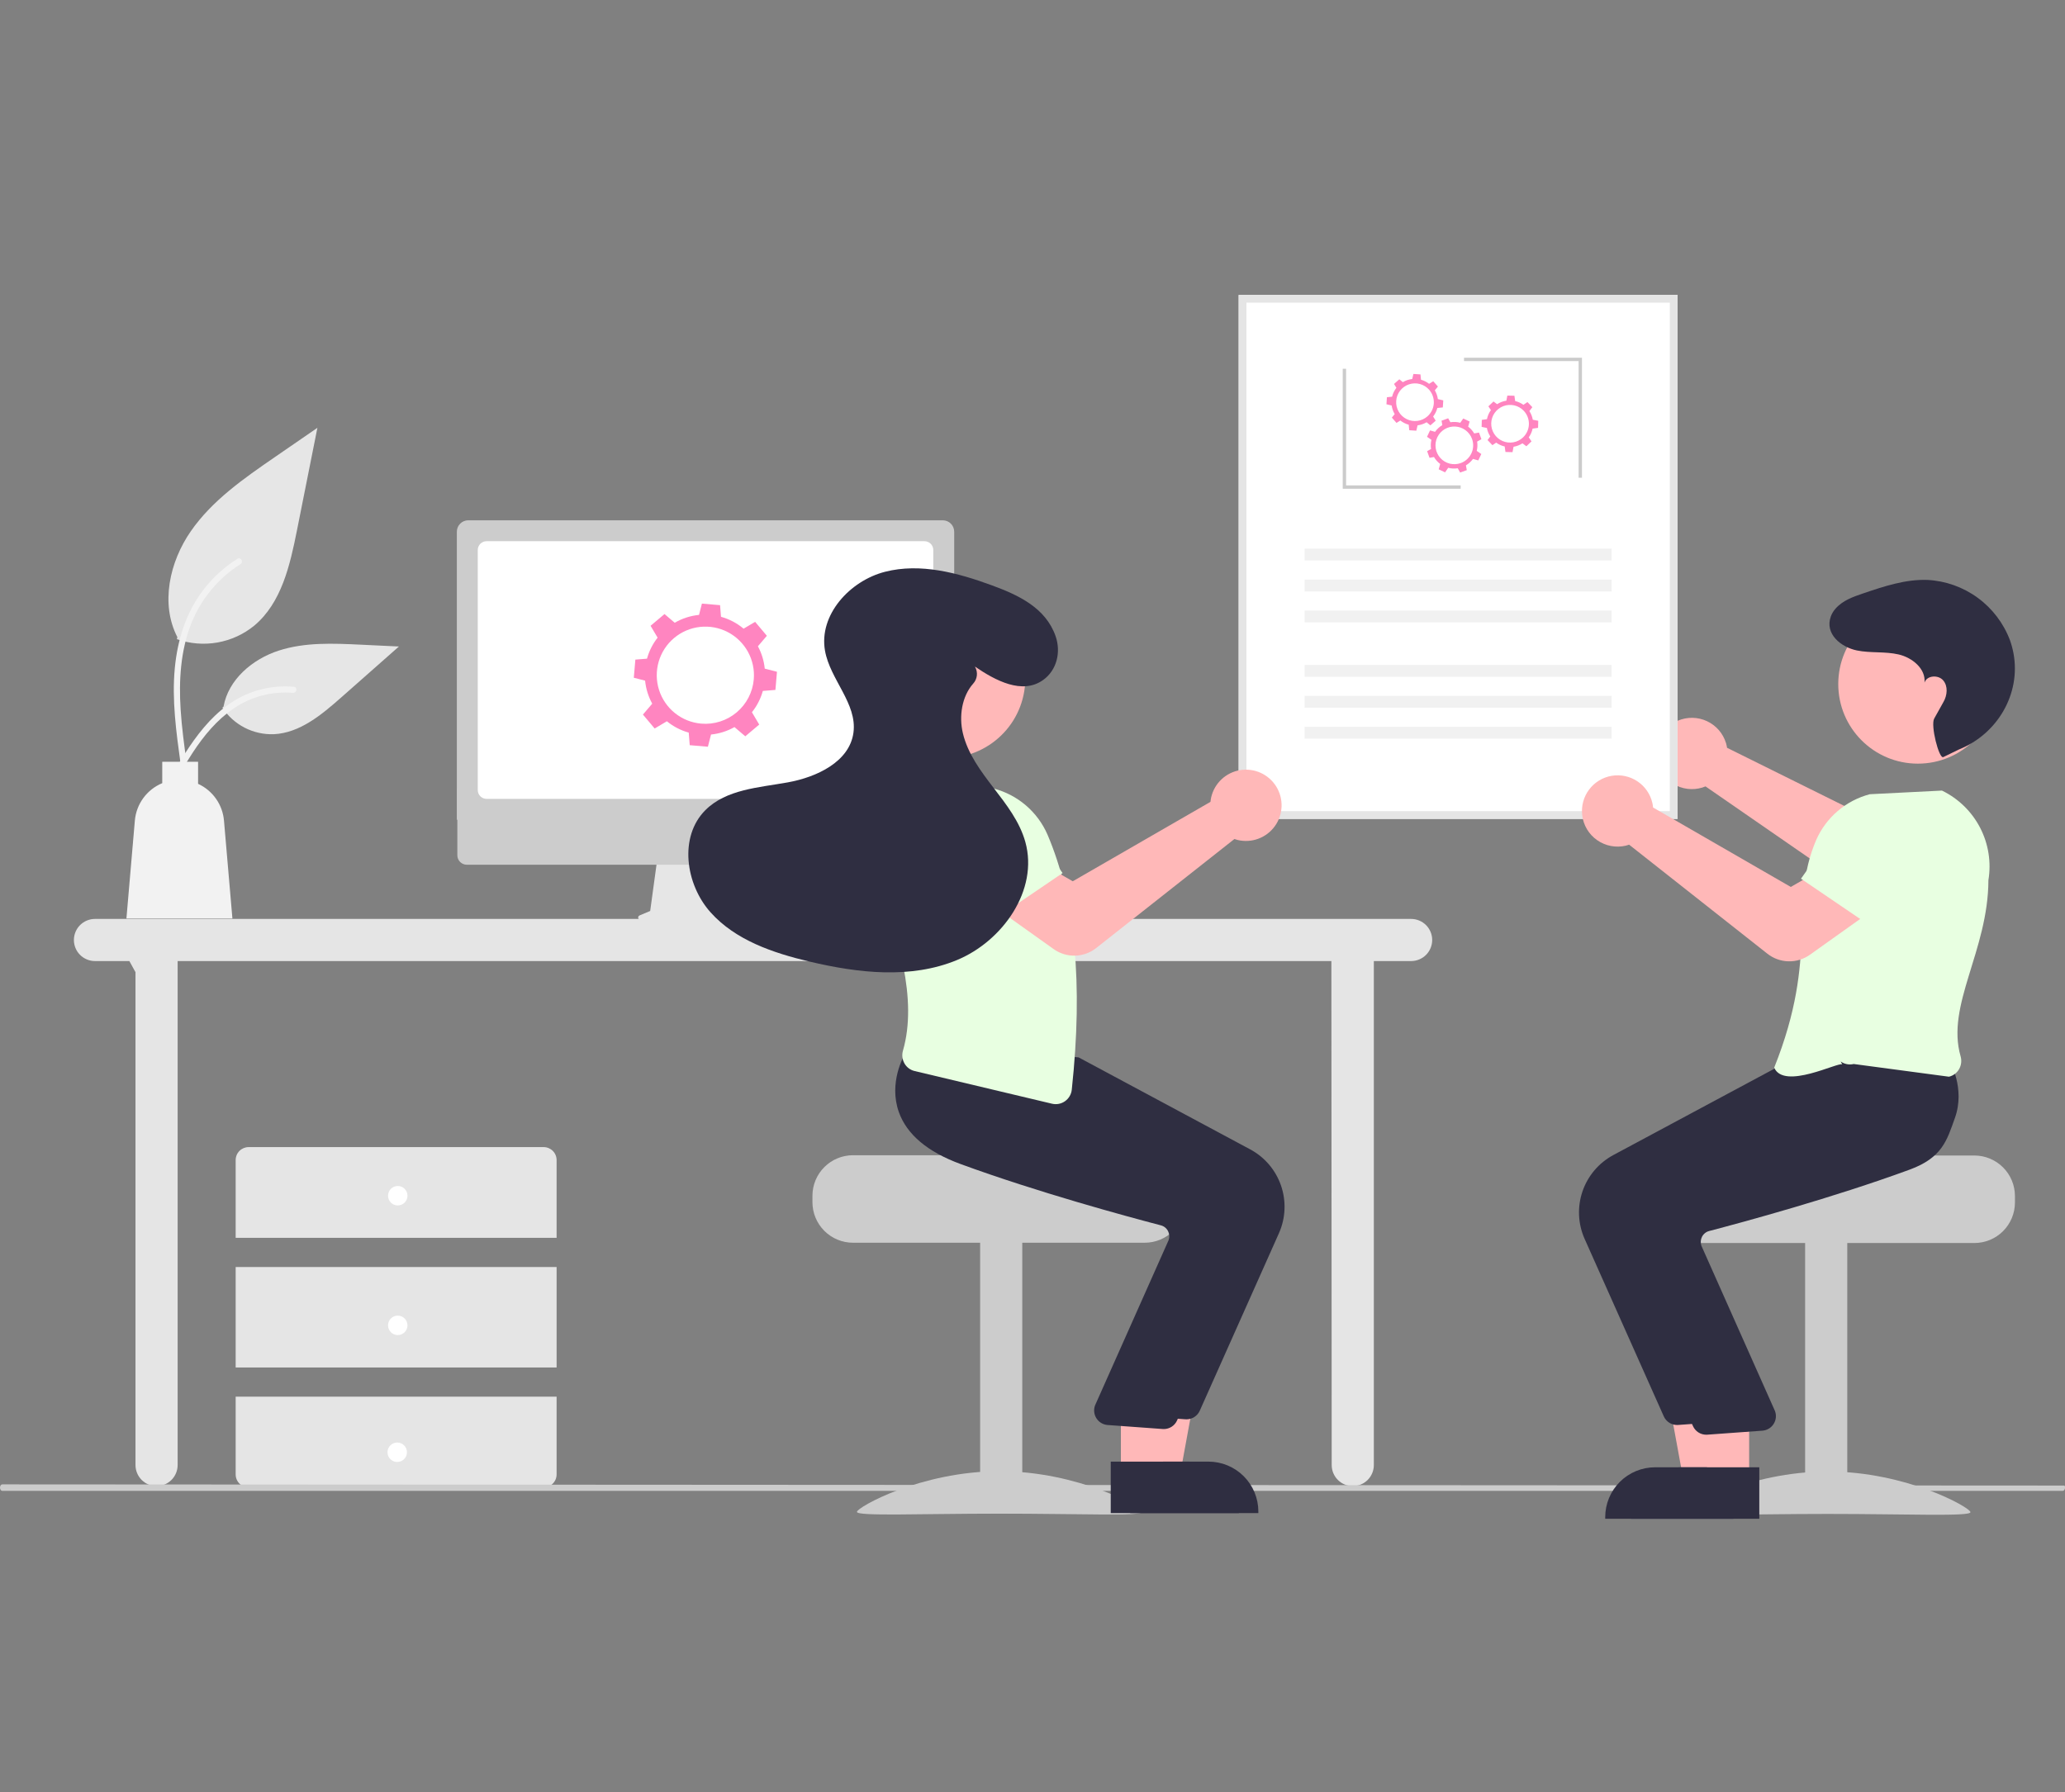 <svg width="637" height="553" viewBox="0 0 637 553" fill="none" xmlns="http://www.w3.org/2000/svg">
<rect x="0" y="0" width="637" height="553" fill="#808080" stroke="none"/>
<g clip-path="url(#clip0_32_2)">
<path d="M517.545 222.379C518.968 221.765 520.505 221.459 522.055 221.48C523.605 221.501 525.133 221.85 526.538 222.502C527.944 223.155 529.196 224.098 530.213 225.268C531.229 226.439 531.986 227.811 532.435 229.294C532.575 229.764 532.682 230.244 532.756 230.729L576.694 252.517L586.862 245.779L599.514 260.344L583.988 272.954C582.121 274.458 579.818 275.321 577.422 275.413C575.026 275.506 572.664 274.823 570.687 273.467L526.107 242.639C525.776 242.779 525.437 242.903 525.092 243.009C523.609 243.458 522.047 243.588 520.509 243.391C518.972 243.194 517.493 242.674 516.17 241.866C514.847 241.058 513.71 239.979 512.833 238.701C511.957 237.422 511.36 235.973 511.082 234.448C511 234.005 510.945 233.558 510.919 233.108C510.796 230.857 511.364 228.623 512.549 226.705C513.733 224.786 515.477 223.277 517.545 222.379Z" fill="#FFB8B8"/>
<path d="M22.796 290.032C22.796 291.756 23.48 293.409 24.7 294.628C25.918 295.847 27.572 296.532 29.296 296.532H39.904L41.796 299.96V452.032C41.796 453.756 42.48 455.409 43.7 456.628C44.918 457.847 46.572 458.532 48.296 458.532C50.02 458.532 51.673 457.847 52.892 456.628C54.111 455.409 54.796 453.756 54.796 452.032V296.532H410.697L410.796 452.032C410.796 453.756 411.48 455.409 412.699 456.628C413.918 457.847 415.572 458.532 417.296 458.532C419.02 458.532 420.673 457.847 421.892 456.628C423.111 455.409 423.796 453.756 423.796 452.032V296.532H435.296C437.02 296.532 438.673 295.847 439.892 294.628C441.111 293.409 441.796 291.756 441.796 290.032C441.796 288.308 441.111 286.655 439.892 285.436C438.673 284.217 437.02 283.532 435.296 283.532H29.296C28.442 283.532 27.597 283.7 26.808 284.027C26.02 284.354 25.303 284.832 24.7 285.436C24.096 286.04 23.617 286.756 23.29 287.545C22.964 288.333 22.796 289.179 22.796 290.032Z" fill="#E5E5E5"/>
<path d="M171.697 381.934V357.934C171.697 356.873 171.275 355.856 170.525 355.106C169.775 354.356 168.758 353.934 167.697 353.934H76.697C75.636 353.934 74.619 354.356 73.868 355.106C73.118 355.856 72.697 356.873 72.697 357.934V381.934H171.697Z" fill="#E5E5E5"/>
<path d="M171.697 390.934H72.697V421.934H171.697V390.934Z" fill="#E5E5E5"/>
<path d="M72.697 430.934V454.934C72.697 455.995 73.118 457.012 73.868 457.762C74.619 458.513 75.636 458.934 76.697 458.934H167.697C168.758 458.934 169.775 458.513 170.525 457.762C171.275 457.012 171.697 455.995 171.697 454.934V430.934H72.697Z" fill="#E5E5E5"/>
<path d="M122.697 371.934C124.354 371.934 125.697 370.591 125.697 368.934C125.697 367.277 124.354 365.934 122.697 365.934C121.04 365.934 119.697 367.277 119.697 368.934C119.697 370.591 121.04 371.934 122.697 371.934Z" fill="white"/>
<path d="M122.697 411.934C124.354 411.934 125.697 410.591 125.697 408.934C125.697 407.277 124.354 405.934 122.697 405.934C121.04 405.934 119.697 407.277 119.697 408.934C119.697 410.591 121.04 411.934 122.697 411.934Z" fill="white"/>
<path d="M122.536 451.087C124.193 451.087 125.536 449.744 125.536 448.087C125.536 446.43 124.193 445.087 122.536 445.087C120.879 445.087 119.536 446.43 119.536 448.087C119.536 449.744 120.879 451.087 122.536 451.087Z" fill="white"/>
<path d="M54.57 197.218C58.579 198.628 62.884 198.981 67.069 198.243C71.254 197.506 75.179 195.704 78.465 193.009C86.835 185.985 89.459 174.412 91.594 163.696C93.699 153.13 95.804 142.565 97.909 132L84.687 141.104C75.179 147.651 65.457 154.407 58.874 163.89C52.29 173.373 49.417 186.318 54.706 196.579" fill="#E6E6E6"/>
<path d="M55.7 235.593C54.362 225.845 52.986 215.973 53.925 206.121C54.759 197.371 57.428 188.825 62.862 181.819C65.747 178.106 69.257 174.926 73.235 172.42C74.272 171.765 75.227 173.409 74.194 174.06C67.311 178.41 61.988 184.833 58.991 192.403C55.682 200.822 55.15 209.998 55.721 218.941C56.065 224.349 56.796 229.722 57.533 235.087C57.591 235.33 57.555 235.586 57.432 235.803C57.308 236.02 57.108 236.182 56.869 236.256C56.626 236.322 56.367 236.289 56.149 236.165C55.93 236.04 55.769 235.835 55.7 235.593Z" fill="#F2F2F2"/>
<path d="M68.59 218.344C70.309 220.958 72.672 223.084 75.452 224.519C78.232 225.954 81.335 226.648 84.461 226.536C92.495 226.154 99.193 220.547 105.223 215.223L123.057 199.477L111.254 198.912C102.765 198.506 94.058 198.127 85.974 200.745C77.889 203.362 70.433 209.662 68.954 218.03" fill="#E6E6E6"/>
<path d="M51.919 241.196C58.359 229.799 65.83 217.133 79.18 213.085C82.891 211.963 86.783 211.561 90.646 211.901C91.863 212.006 91.559 213.882 90.344 213.777C83.87 213.24 77.407 214.95 72.046 218.619C66.886 222.131 62.869 227.013 59.469 232.191C57.386 235.362 55.52 238.668 53.655 241.97C53.058 243.025 51.315 242.263 51.919 241.196Z" fill="#F2F2F2"/>
<path d="M41.598 253.192C41.816 250.677 42.718 248.27 44.209 246.233C45.699 244.196 47.72 242.607 50.051 241.639V235.051H61.101V241.847C63.318 242.863 65.225 244.448 66.629 246.44C68.033 248.433 68.883 250.763 69.093 253.192L71.692 283.398H39L41.598 253.192Z" fill="#F2F2F2"/>
<path d="M0 459C0 458.735 0.073 458.48 0.202 458.293C0.331 458.105 0.507 458 0.689 458L636.561 458.364C636.942 458.364 637 458.448 637 459C637 459.265 636.927 459.52 636.798 459.707C636.669 459.895 636.493 460 636.311 460H0.689C0.507 460 0.331 459.895 0.202 459.707C0.073 459.52 0 459.265 0 459Z" fill="#CCCCCC"/>
<path d="M197.282 282.458L200.564 281.076L202.816 264.62H232.804L235.245 281.008L238.182 282.477C238.322 282.547 238.435 282.663 238.502 282.805C238.568 282.947 238.585 283.108 238.549 283.261C238.513 283.414 238.426 283.55 238.303 283.647C238.18 283.745 238.027 283.798 237.87 283.798H197.552C197.391 283.798 197.235 283.742 197.111 283.64C196.986 283.538 196.901 283.396 196.869 283.239C196.837 283.081 196.861 282.917 196.936 282.774C197.011 282.632 197.133 282.52 197.282 282.458Z" fill="#E6E6E6"/>
<path d="M141.079 263.89V243.118H294.212V263.89C294.212 264.663 293.905 265.405 293.359 265.952C292.814 266.499 292.073 266.807 291.3 266.809H143.991C143.218 266.807 142.478 266.499 141.932 265.952C141.386 265.405 141.079 264.663 141.079 263.89Z" fill="#CCCCCC"/>
<path d="M140.925 164.055C140.926 163.122 141.297 162.228 141.957 161.568C142.617 160.908 143.511 160.537 144.444 160.536H290.828C291.761 160.537 292.655 160.908 293.315 161.568C293.974 162.228 294.345 163.122 294.346 164.055V252.936H140.925V164.055Z" fill="#CCCCCC"/>
<path d="M147.376 243.772V169.7C147.377 168.981 147.663 168.291 148.172 167.783C148.68 167.274 149.369 166.988 150.089 166.987H285.183C285.902 166.988 286.592 167.274 287.1 167.783C287.609 168.291 287.895 168.981 287.896 169.7V243.772C287.895 244.492 287.609 245.181 287.1 245.689C286.592 246.198 285.902 246.484 285.183 246.485H150.089C149.369 246.484 148.68 246.198 148.172 245.689C147.663 245.181 147.377 244.492 147.376 243.772Z" fill="white"/>
<path d="M382.1 91H517.49V252.66H382.1V91Z" fill="white"/>
<path d="M382.1 91H517.49V252.66H382.1V91ZM515.102 93.388H384.488V250.271H515.102V93.388Z" fill="#E5E5E5"/>
<path d="M497.149 169.285H402.441V172.945H497.149V169.285Z" fill="#F1F1F1"/>
<path d="M486.965 147.406H487.997V110.379H451.614V111.412H486.965V147.406Z" fill="#CBCBCB"/>
<path d="M414.199 150.803H450.582V149.771H415.231V113.777H414.199V150.803Z" fill="#CBCBCB"/>
<path d="M497.149 178.827H402.441V182.487H497.149V178.827Z" fill="#F1F1F1"/>
<path d="M497.149 188.37H402.441V192.029H497.149V188.37Z" fill="#F1F1F1"/>
<path d="M497.149 205.164H402.441V208.824H497.149V205.164Z" fill="#F1F1F1"/>
<path d="M497.149 214.707H402.441V218.366H497.149V214.707Z" fill="#F1F1F1"/>
<path d="M497.149 224.249H402.441V227.909H497.149V224.249Z" fill="#F1F1F1"/>
<path d="M442.606 120.436L443.561 119.267L442.122 117.63L440.84 118.426C440.099 117.845 439.25 117.417 438.342 117.166L438.177 115.523L436.001 115.382L435.636 116.945C434.612 117.055 433.624 117.385 432.739 117.912L431.658 117.03L430.021 118.468L430.757 119.653C430.12 120.463 429.665 121.4 429.424 122.401L427.827 122.562L427.686 124.738L429.294 125.114C429.427 126.052 429.746 126.955 430.231 127.769L429.348 128.85L430.787 130.488L431.972 129.752C432.735 130.352 433.612 130.791 434.551 131.042L434.723 132.748L436.898 132.889L437.285 131.234C438.27 131.115 439.219 130.793 440.072 130.287L441.241 131.242L442.878 129.803L442.083 128.521C442.694 127.74 443.136 126.84 443.382 125.879L445.072 125.709L445.213 123.533L443.543 123.143C443.417 122.187 443.098 121.266 442.606 120.436ZM440.327 128.467C439.463 129.226 438.394 129.712 437.254 129.863C436.114 130.014 434.955 129.823 433.923 129.315C432.892 128.808 432.034 128.006 431.458 127.01C430.883 126.015 430.615 124.871 430.689 123.724C430.763 122.577 431.176 121.477 431.876 120.564C432.575 119.652 433.529 118.967 434.617 118.596C435.706 118.226 436.88 118.186 437.99 118.483C439.101 118.78 440.099 119.399 440.858 120.263C441.876 121.421 442.391 122.937 442.292 124.475C442.192 126.014 441.485 127.45 440.327 128.467Z" fill="#FF85C0"/>
<path d="M455.657 136.251L456.974 135.515L456.237 133.463L454.753 133.733C454.276 132.92 453.644 132.21 452.892 131.643L453.341 130.055L451.37 129.125L450.456 130.444C449.463 130.17 448.423 130.114 447.406 130.279L446.725 129.062L444.674 129.798L444.923 131.171C444.033 131.69 443.266 132.395 442.674 133.237L441.13 132.801L440.2 134.772L441.557 135.712C441.336 136.634 441.301 137.591 441.453 138.527L440.235 139.207L440.972 141.259L442.345 141.01C442.833 141.849 443.488 142.579 444.269 143.157L443.802 144.807L445.774 145.737L446.741 144.34C447.701 144.591 448.702 144.64 449.682 144.483L450.418 145.8L452.469 145.063L452.2 143.579C453.056 143.077 453.798 142.403 454.379 141.599L456.013 142.061L456.944 140.09L455.534 139.113C455.768 138.177 455.809 137.204 455.657 136.251ZM450.587 142.884C449.505 143.272 448.332 143.331 447.216 143.053C446.101 142.775 445.093 142.172 444.32 141.321C443.547 140.47 443.043 139.408 442.873 138.271C442.704 137.134 442.875 135.972 443.365 134.932C443.856 133.892 444.644 133.021 445.629 132.429C446.615 131.837 447.754 131.55 448.902 131.606C450.051 131.661 451.157 132.055 452.081 132.739C453.005 133.423 453.706 134.366 454.094 135.448C454.615 136.899 454.538 138.498 453.881 139.892C453.223 141.287 452.038 142.363 450.587 142.884Z" fill="#FF85C0"/>
<path d="M471.781 126.841L472.688 125.635L471.185 124.056L469.936 124.902C469.172 124.352 468.307 123.958 467.39 123.743L467.159 122.108L464.98 122.055L464.677 123.631C463.658 123.782 462.684 124.151 461.821 124.713L460.706 123.874L459.127 125.377L459.91 126.532C459.306 127.366 458.889 128.321 458.688 129.331L457.099 129.556L457.045 131.735L458.667 132.046C458.837 132.979 459.192 133.868 459.709 134.662L458.87 135.777L460.373 137.356L461.528 136.574C462.314 137.143 463.209 137.547 464.156 137.76L464.396 139.457L466.575 139.511L466.896 137.843C467.875 137.684 468.81 137.324 469.643 136.785L470.849 137.692L472.428 136.189L471.581 134.94C472.161 134.135 472.567 133.218 472.773 132.248L474.456 132.01L474.51 129.831L472.826 129.508C472.661 128.557 472.306 127.65 471.781 126.841ZM469.825 134.956C468.992 135.749 467.943 136.277 466.81 136.473C465.677 136.67 464.511 136.526 463.46 136.06C462.409 135.594 461.52 134.826 460.905 133.855C460.29 132.884 459.977 131.751 460.005 130.602C460.034 129.453 460.402 128.337 461.064 127.398C461.727 126.458 462.653 125.735 463.725 125.321C464.798 124.908 465.969 124.822 467.091 125.074C468.213 125.326 469.235 125.905 470.028 126.738C471.091 127.854 471.666 129.348 471.628 130.889C471.59 132.43 470.942 133.893 469.825 134.956Z" fill="#FF85C0"/>
<path d="M235.317 213.182L239.196 212.874L239.678 207.273L235.908 206.307C235.666 203.891 234.948 201.547 233.796 199.409L236.559 196.169L232.939 191.868L229.378 193.977C227.345 192.266 224.968 191.015 222.408 190.309L222.123 186.722L216.522 186.24L215.629 189.726C212.986 189.984 210.429 190.811 208.135 192.149L204.986 189.464L200.685 193.083L202.854 196.747C201.344 198.67 200.232 200.874 199.582 203.231L195.995 203.516L195.513 209.116L198.999 210.01C199.242 212.502 199.99 214.919 201.197 217.112L198.329 220.477L201.948 224.777L205.718 222.546C207.697 224.166 209.992 225.358 212.456 226.044L212.765 229.923L218.365 230.405L219.331 226.635C221.877 226.38 224.341 225.598 226.568 224.339L229.901 227.182L234.202 223.563L231.95 219.758C233.505 217.815 234.65 215.579 235.317 213.182ZM216.299 223.271C213.345 223.017 210.532 221.892 208.217 220.04C205.902 218.187 204.188 215.69 203.292 212.864C202.397 210.037 202.359 207.008 203.185 204.161C204.01 201.313 205.662 198.774 207.93 196.865C210.199 194.955 212.983 193.762 215.93 193.435C218.877 193.108 221.854 193.662 224.486 195.027C227.118 196.392 229.286 198.507 230.716 201.105C232.146 203.702 232.774 206.665 232.52 209.62C232.179 213.581 230.279 217.245 227.237 219.805C224.194 222.365 220.26 223.612 216.299 223.271Z" fill="#FF85C0"/>
<path d="M609.06 356.528H561.05C561.05 357.908 511.57 359.028 511.57 359.028C510.793 359.613 510.085 360.284 509.46 361.028C507.58 363.27 506.553 366.103 506.559 369.028V371.028C506.561 374.343 507.878 377.522 510.222 379.866C512.566 382.209 515.745 383.527 519.059 383.528H609.059C612.374 383.525 615.552 382.207 617.895 379.864C620.239 377.52 621.557 374.342 621.559 371.028V369.028C621.555 365.714 620.236 362.538 617.893 360.194C615.55 357.851 612.373 356.533 609.06 356.528Z" fill="#CCCCCC"/>
<path d="M569.836 383.031H556.836V467.031H569.836V383.031Z" fill="#CCCCCC"/>
<path d="M519.836 466.575C519.836 467.979 539.535 467.118 563.836 467.118C588.136 467.118 607.836 467.979 607.836 466.575C607.836 465.17 588.136 454.031 563.836 454.031C539.535 454.031 519.836 465.17 519.836 466.575Z" fill="#CCCCCC"/>
<path d="M531.571 456.73L519.312 456.729L513.479 424.932L531.573 424.933L531.571 456.73Z" fill="#FFB8B8"/>
<path d="M534.698 468.613L495.168 468.612V468.112C495.168 466.091 495.566 464.091 496.339 462.224C497.112 460.357 498.245 458.661 499.674 457.232C501.103 455.803 502.799 454.67 504.666 453.897C506.532 453.124 508.533 452.726 510.554 452.726H510.555L534.699 452.727L534.698 468.613Z" fill="#2F2E41"/>
<path d="M513.235 437.012L488.794 382.204C486.754 377.584 486.528 372.366 488.162 367.588C489.796 362.809 493.171 358.822 497.613 356.42L550.626 327.992L574.817 325.934L597.132 323.906L597.293 324.178C597.499 324.526 602.297 332.813 599.053 341.9C596.593 348.793 590.194 354.177 580.035 357.902C556.32 366.597 528.925 374.029 518.248 376.82C517.776 376.941 517.335 377.16 516.954 377.463C516.573 377.767 516.261 378.147 516.037 378.58C515.813 379.008 515.68 379.477 515.646 379.959C515.612 380.44 515.679 380.924 515.841 381.379L538.547 432.393C538.784 433.04 538.87 433.733 538.797 434.418C538.724 435.104 538.495 435.763 538.126 436.345C537.758 436.928 537.261 437.418 536.674 437.778C536.086 438.139 535.424 438.359 534.738 438.423L517.771 439.658C517.627 439.672 517.484 439.678 517.341 439.678C516.472 439.678 515.622 439.426 514.893 438.953C514.165 438.48 513.589 437.805 513.235 437.012Z" fill="#2F2E41"/>
<path d="M539.571 456.73L527.312 456.729L521.479 424.932L539.573 424.933L539.571 456.73Z" fill="#FFB8B8"/>
<path d="M542.698 468.613L503.168 468.612V468.112C503.168 466.091 503.566 464.091 504.339 462.224C505.112 460.357 506.245 458.661 507.674 457.232C509.103 455.803 510.799 454.67 512.666 453.897C514.532 453.124 516.533 452.726 518.554 452.726H518.555L542.699 452.727L542.698 468.613Z" fill="#2F2E41"/>
<path d="M522.235 440.012L497.794 385.204C495.754 380.584 495.528 375.366 497.162 370.588C498.796 365.809 502.171 361.822 506.613 359.42L559.626 330.992L583.817 328.934L601.295 327.418L601.293 327.178C601.499 327.526 606.297 335.813 603.053 344.9C600.593 351.793 599.195 357.177 589.035 360.902C565.32 369.597 537.926 377.029 527.248 379.82C526.776 379.941 526.335 380.16 525.954 380.463C525.573 380.767 525.261 381.147 525.037 381.58C524.813 382.008 524.68 382.477 524.646 382.959C524.612 383.44 524.679 383.924 524.841 384.379L547.547 435.393C547.784 436.04 547.87 436.733 547.797 437.418C547.724 438.104 547.495 438.763 547.126 439.345C546.758 439.928 546.261 440.418 545.674 440.778C545.086 441.139 544.424 441.359 543.738 441.423L526.771 442.658C526.627 442.672 526.484 442.678 526.341 442.678C525.472 442.678 524.622 442.426 523.893 441.953C523.165 441.48 522.589 440.805 522.235 440.012Z" fill="#2F2E41"/>
<path d="M568.295 328.418C567.123 327.589 550.295 336.418 547.295 329.418C561.295 294.418 551.648 279.305 560.224 259.234C561.734 255.772 564.009 252.698 566.879 250.242C569.748 247.786 573.137 246.012 576.79 245.054L599.04 243.931L599.155 243.987C604.176 246.446 608.27 250.458 610.832 255.427C613.393 260.397 614.285 266.059 613.374 271.575C613.295 293.418 600.226 310.078 604.796 325.921C604.987 326.584 605.043 327.278 604.96 327.962C604.877 328.647 604.657 329.308 604.312 329.905C603.978 330.482 603.529 330.985 602.993 331.382C602.457 331.779 601.846 332.062 601.196 332.214L571.818 328.295C571.131 328.458 570.418 328.473 569.726 328.339C569.033 328.205 568.377 327.925 567.801 327.518L568.295 328.418Z" fill="#E8FFE1"/>
<path d="M591.615 235.621C605.179 235.621 616.176 224.624 616.176 211.06C616.176 197.495 605.179 186.499 591.615 186.499C578.05 186.499 567.054 197.495 567.054 211.06C567.054 224.624 578.05 235.621 591.615 235.621Z" fill="#FFB8B8"/>
<path d="M545.224 294.29L502.549 260.624C502.209 260.744 501.863 260.846 501.513 260.93C500.007 261.282 498.443 261.313 496.924 261.022C495.405 260.731 493.964 260.123 492.695 259.238C491.418 258.353 490.344 257.205 489.546 255.871C488.749 254.538 488.245 253.049 488.069 251.505C487.742 248.715 488.494 245.906 490.172 243.653C491.849 241.4 494.325 239.874 497.092 239.388C499.858 238.902 502.706 239.493 505.051 241.039C507.396 242.585 509.061 244.97 509.704 247.704C509.814 248.182 509.89 248.667 509.933 249.156L552.414 273.664L562.986 267.577L574.697 282.909L558.283 294.608C556.361 295.967 554.053 296.669 551.701 296.612C549.348 296.555 547.077 295.74 545.224 294.29Z" fill="#FFB8B8"/>
<path d="M579.904 287.684L555.556 271.126L566.999 254.92C568.518 252.767 570.749 251.222 573.298 250.556C575.847 249.89 578.549 250.146 580.927 251.28C583.333 252.426 585.249 254.395 586.33 256.831C587.411 259.267 587.585 262.009 586.822 264.562L579.904 287.684Z" fill="#E8FFE1"/>
<path d="M599.438 233.604C598.133 234.175 595.461 223.776 596.658 221.697C598.438 218.604 598.333 218.626 599.514 216.58C600.696 214.533 600.961 211.732 599.43 209.932C597.9 208.132 594.358 208.37 593.66 210.628C594.109 206.34 589.868 202.893 585.667 201.925C581.466 200.956 577.034 201.557 572.81 200.696C567.908 199.695 562.807 195.586 564.763 190.195C565.099 189.297 565.601 188.471 566.244 187.761C568.504 185.22 571.665 184.135 574.756 183.086C581.186 180.903 587.792 178.693 594.578 178.934C600.17 179.227 605.554 181.143 610.074 184.448C614.593 187.753 618.051 192.304 620.024 197.544C620.492 198.854 620.854 200.2 621.108 201.569C623.437 214.093 616.164 226.447 604.352 231.216L599.438 233.604Z" fill="#2F2E41"/>
<path d="M250.619 368.94V370.94C250.622 374.254 251.94 377.432 254.283 379.775C256.627 382.119 259.805 383.437 263.119 383.44H353.119C356.434 383.438 359.612 382.121 361.956 379.777C364.3 377.433 365.618 374.255 365.619 370.94V368.94C365.625 366.015 364.598 363.181 362.719 360.94C362.093 360.195 361.385 359.524 360.609 358.94C360.609 358.94 311.129 357.82 311.129 356.44H263.119C259.805 356.444 256.628 357.763 254.285 360.106C251.942 362.449 250.623 365.626 250.619 368.94Z" fill="#CCCCCC"/>
<path d="M315.343 382.943H302.343V466.943H315.343V382.943Z" fill="#CCCCCC"/>
<path d="M308.343 453.943C284.042 453.943 264.343 465.082 264.343 466.487C264.343 467.891 284.042 467.03 308.343 467.03C332.643 467.03 352.343 467.891 352.343 466.487C352.343 465.082 332.643 453.943 308.343 453.943Z" fill="#CCCCCC"/>
<path d="M351.761 423.185L369.855 423.184L364.022 454.981L351.763 454.982L351.761 423.185Z" fill="#FFB8B8"/>
<path d="M348.636 450.979L372.779 450.978H372.781C374.802 450.978 376.802 451.376 378.669 452.149C380.536 452.922 382.232 454.055 383.661 455.484C385.089 456.913 386.223 458.609 386.996 460.476C387.769 462.342 388.167 464.343 388.167 466.364V466.864L348.636 466.865L348.636 450.979Z" fill="#2F2E41"/>
<path d="M365.993 437.931C365.851 437.931 365.707 437.924 365.563 437.91L348.597 436.675C347.911 436.611 347.248 436.391 346.661 436.03C346.073 435.67 345.576 435.18 345.208 434.597C344.84 434.015 344.611 433.356 344.538 432.67C344.465 431.985 344.55 431.292 344.787 430.645L367.494 379.631C367.656 379.176 367.722 378.692 367.689 378.211C367.655 377.729 367.522 377.26 367.298 376.832C367.074 376.399 366.762 376.019 366.38 375.715C365.999 375.412 365.558 375.193 365.086 375.072C354.409 372.281 327.014 364.849 303.3 356.154C293.14 352.429 286.741 347.045 284.281 340.152C281.038 331.065 285.836 322.778 286.042 322.43L286.203 322.158L308.517 324.186L332.709 326.244L385.722 354.672C390.164 357.074 393.538 361.061 395.173 365.84C396.807 370.618 396.581 375.836 394.541 380.456L370.1 435.263C369.746 436.057 369.17 436.732 368.441 437.205C367.713 437.678 366.862 437.93 365.993 437.931Z" fill="#2F2E41"/>
<path d="M345.761 423.185L363.855 423.184L358.022 454.981L345.763 454.982L345.761 423.185Z" fill="#FFB8B8"/>
<path d="M342.636 450.979L366.779 450.978H366.781C368.802 450.978 370.802 451.376 372.669 452.149C374.536 452.922 376.232 454.055 377.661 455.484C379.089 456.913 380.223 458.609 380.996 460.476C381.769 462.342 382.167 464.343 382.167 466.364V466.864L342.636 466.865L342.636 450.979Z" fill="#2F2E41"/>
<path d="M358.993 440.931C358.851 440.931 358.707 440.924 358.563 440.91L341.597 439.675C340.911 439.611 340.248 439.391 339.661 439.03C339.073 438.67 338.576 438.18 338.208 437.597C337.84 437.015 337.611 436.356 337.538 435.67C337.465 434.985 337.55 434.292 337.787 433.645L360.494 382.631C360.656 382.176 360.722 381.692 360.689 381.211C360.655 380.729 360.522 380.26 360.298 379.832C360.074 379.399 359.762 379.019 359.38 378.715C358.999 378.412 358.558 378.193 358.086 378.072C347.409 375.281 320.014 367.849 296.3 359.154C286.14 355.429 279.741 350.045 277.281 343.152C274.038 334.065 278.836 325.778 279.042 325.43L279.203 325.158L301.517 327.186L325.709 329.244L378.722 357.672C383.164 360.074 386.538 364.061 388.173 368.84C389.807 373.618 389.581 378.836 387.541 383.456L363.1 438.263C362.746 439.057 362.17 439.732 361.441 440.205C360.713 440.678 359.862 440.93 358.993 440.931Z" fill="#2F2E41"/>
<path d="M273.504 246.887C275.158 244.798 277.505 243.368 280.12 242.858C282.736 242.347 285.448 242.789 287.766 244.103C290.058 245.401 291.817 247.469 292.733 249.939C293.648 252.409 293.661 255.123 292.768 257.602L286.048 276.269L258.524 265.809L273.504 246.887Z" fill="#E8FFE1"/>
<path d="M328.533 339.769C327.958 340.177 327.302 340.457 326.609 340.591C325.916 340.725 325.203 340.71 324.517 340.547L282.138 330.466C281.489 330.314 280.877 330.031 280.342 329.634C279.806 329.237 279.357 328.734 279.023 328.157C278.678 327.559 278.458 326.899 278.374 326.214C278.291 325.53 278.347 324.836 278.539 324.173C283.109 308.33 277.116 288.69 269.96 269.827C269.05 264.311 269.942 258.649 272.503 253.679C275.064 248.71 279.159 244.698 284.179 242.239L284.295 242.183L306.544 243.306C310.198 244.264 313.586 246.038 316.456 248.494C319.325 250.95 321.601 254.024 323.111 257.486C331.687 277.557 334.142 303.311 330.617 336.221C330.541 336.926 330.317 337.608 329.957 338.219C329.598 338.831 329.113 339.36 328.533 339.769Z" fill="#E8FFE1"/>
<path d="M315.964 213.246C318.137 199.856 309.044 187.241 295.654 185.068C282.265 182.895 269.649 191.988 267.476 205.377C265.303 218.767 274.396 231.383 287.786 233.556C301.175 235.728 313.791 226.635 315.964 213.246Z" fill="#FFB8B8"/>
<path d="M325.052 292.86L308.638 281.161L320.348 265.829L330.92 271.915L373.402 247.408C373.444 246.919 373.521 246.434 373.631 245.956C374.129 243.838 375.243 241.915 376.834 240.431C378.425 238.947 380.42 237.968 382.567 237.617C384.714 237.267 386.917 237.561 388.897 238.462C390.877 239.364 392.545 240.832 393.69 242.682C394.836 244.531 395.407 246.679 395.332 248.853C395.257 251.028 394.539 253.131 393.268 254.897C391.998 256.663 390.232 258.013 388.195 258.775C386.157 259.538 383.939 259.679 381.822 259.182C381.471 259.097 381.125 258.995 380.785 258.876L338.111 292.542C336.258 293.992 333.987 294.806 331.634 294.864C329.282 294.921 326.973 294.219 325.052 292.86Z" fill="#FFB8B8"/>
<path d="M296.513 262.814C295.749 260.261 295.923 257.519 297.004 255.083C298.085 252.647 300.002 250.678 302.407 249.531C304.785 248.398 307.488 248.142 310.036 248.808C312.585 249.474 314.817 251.019 316.336 253.171L327.779 269.378L303.43 285.936L296.513 262.814Z" fill="#E8FFE1"/>
<path d="M300.785 205.758C301.247 206.574 301.439 207.516 301.332 208.447C301.225 209.379 300.826 210.253 300.191 210.944C296.702 214.89 295.772 220.998 297.029 226.259C298.539 232.572 302.545 237.952 306.502 243.098C310.458 248.243 314.552 253.528 316.29 259.782C320.405 274.588 309.352 290.377 295.149 296.242C280.946 302.107 264.771 300.25 249.817 296.716C238.53 294.048 226.882 290.124 219.163 281.468C211.444 272.812 209.396 258.157 217.599 249.959C224.029 243.532 234.042 243.014 242.99 241.403C251.937 239.793 262.072 235.049 263.271 226.037C264.462 217.082 256.072 209.681 254.492 200.787C252.527 189.727 262.147 179.188 273.033 176.414C283.918 173.641 295.399 176.722 305.944 180.595C314.055 183.574 322.537 187.461 325.624 196.289C327.341 201.199 326.007 206.793 321.774 209.814C315.326 214.415 307.038 209.974 300.725 205.654L300.785 205.758Z" fill="#2F2E41"/>
</g>
<defs>
<clipPath id="clip0_32_2">
<rect width="637" height="553" fill="white"/>
</clipPath>
</defs>
</svg>
